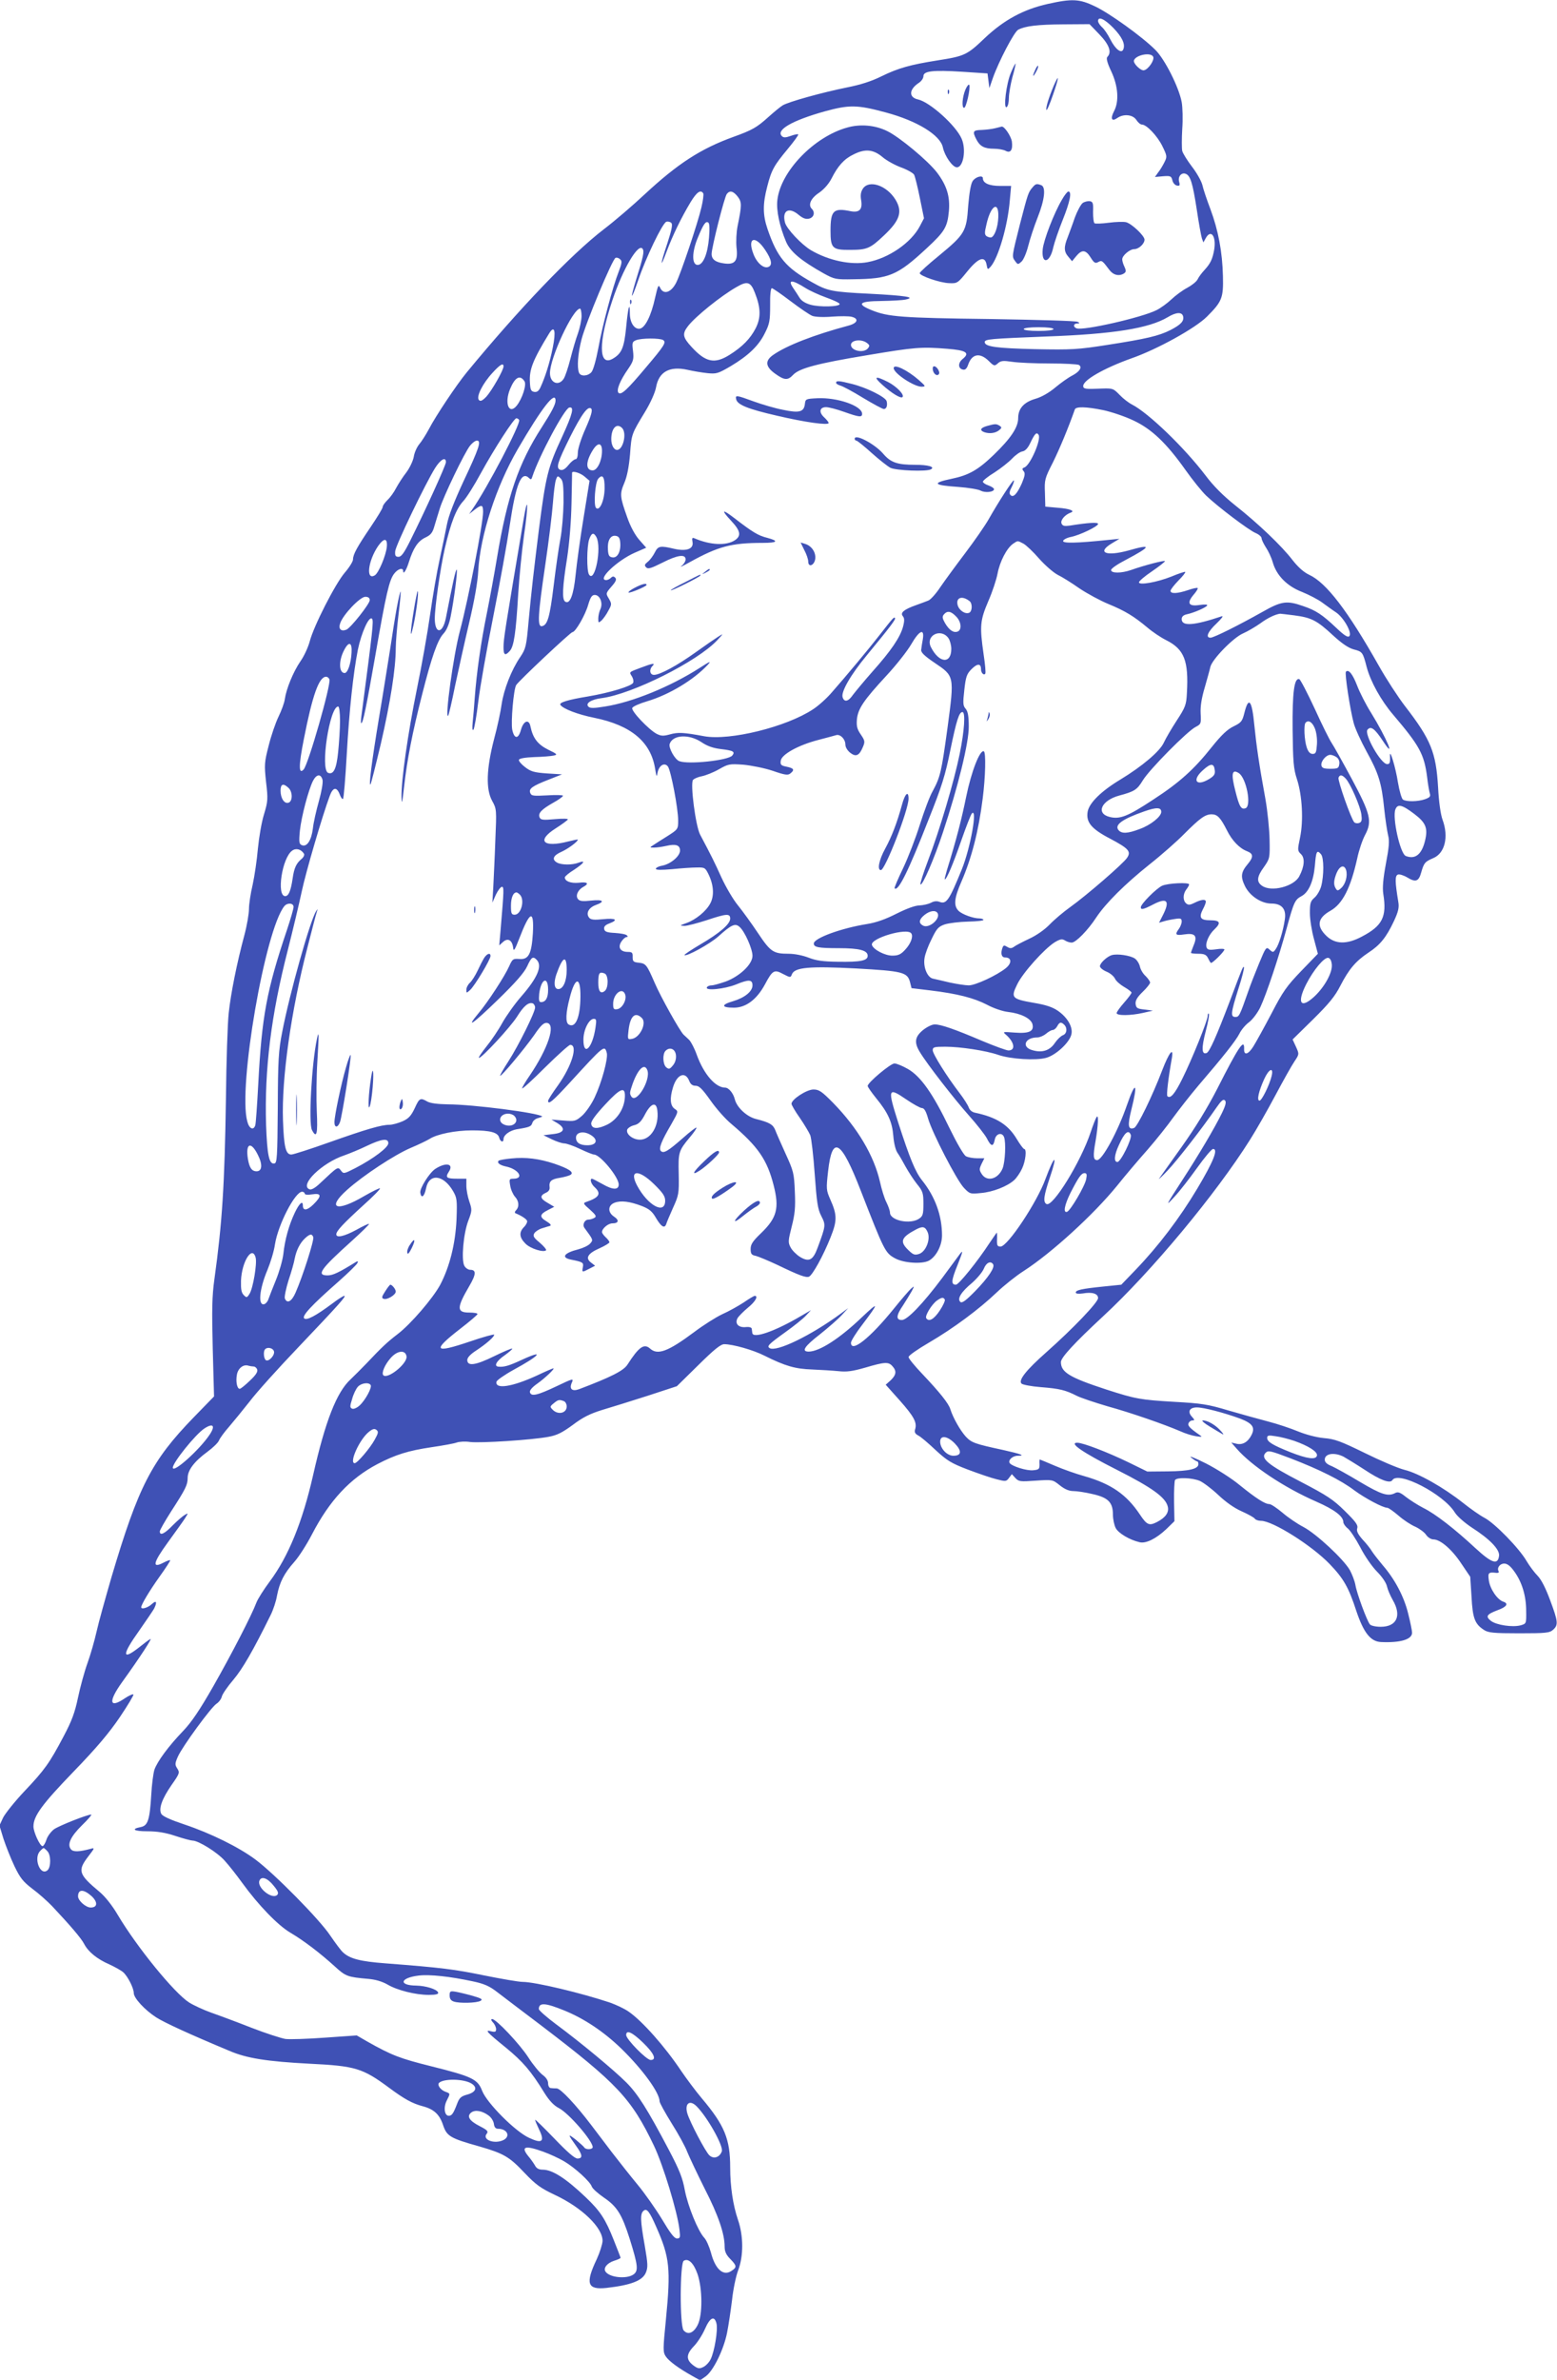 <?xml version="1.0" standalone="no"?>
<!DOCTYPE svg PUBLIC "-//W3C//DTD SVG 20010904//EN"
 "http://www.w3.org/TR/2001/REC-SVG-20010904/DTD/svg10.dtd">
<svg version="1.0" xmlns="http://www.w3.org/2000/svg"
 width="838pt" height="1280pt" viewBox="0 0 838 1280"
 preserveAspectRatio="xMidYMid meet">
<g transform="translate(0,1280) scale(0.1,-0.1)"
fill="#3f51b5" stroke="none">
<path d="M5640 12779 c-130 -29 -235 -85 -339 -183 -96 -92 -109 -98 -256
-121 -145 -23 -210 -41 -300 -85 -54 -27 -114 -46 -185 -60 -134 -27 -318 -78
-348 -97 -13 -8 -47 -36 -77 -63 -62 -56 -87 -70 -187 -106 -177 -64 -300
-144 -478 -309 -63 -59 -162 -144 -220 -188 -178 -137 -457 -429 -738 -770
-55 -67 -166 -233 -203 -304 -16 -30 -40 -68 -53 -83 -13 -16 -26 -46 -29 -67
-4 -22 -22 -60 -40 -84 -19 -24 -43 -62 -55 -84 -11 -22 -32 -51 -46 -64 -14
-14 -26 -30 -26 -37 0 -8 -29 -55 -64 -107 -74 -109 -96 -149 -96 -176 0 -11
-20 -43 -45 -72 -51 -60 -167 -287 -188 -369 -8 -30 -30 -79 -50 -107 -39 -57
-76 -148 -84 -203 -2 -19 -18 -62 -34 -95 -16 -33 -40 -103 -53 -156 -23 -89
-24 -102 -14 -195 11 -92 10 -104 -11 -174 -13 -41 -27 -124 -33 -185 -5 -60
-18 -147 -28 -193 -11 -46 -20 -105 -20 -131 0 -26 -11 -90 -25 -142 -40 -149
-73 -313 -84 -418 -6 -53 -13 -260 -15 -461 -7 -464 -20 -667 -62 -970 -13
-93 -14 -164 -9 -373 l7 -258 -110 -113 c-227 -234 -297 -371 -442 -859 -32
-111 -69 -242 -80 -292 -11 -49 -33 -126 -49 -170 -16 -44 -39 -128 -51 -185
-17 -82 -34 -127 -78 -210 -76 -144 -102 -180 -210 -294 -52 -55 -103 -119
-115 -142 l-20 -43 22 -72 c13 -39 39 -105 59 -147 30 -62 45 -82 96 -121 34
-25 81 -67 106 -93 96 -102 158 -174 173 -204 22 -42 69 -81 136 -110 30 -14
64 -33 74 -42 25 -22 57 -86 57 -112 0 -27 59 -91 121 -131 44 -28 176 -89
394 -180 93 -40 202 -57 430 -69 248 -12 287 -24 430 -130 81 -60 124 -84 181
-99 60 -16 90 -44 109 -102 20 -59 38 -70 195 -114 131 -38 161 -55 243 -142
60 -63 86 -82 162 -118 148 -69 260 -178 258 -249 -1 -18 -15 -62 -31 -97 -63
-132 -51 -166 52 -155 132 15 194 39 212 82 12 29 11 47 -6 146 -24 135 -25
172 -6 187 17 15 32 -4 69 -89 71 -161 78 -221 51 -497 -16 -159 -16 -174 -1
-197 17 -26 72 -66 144 -106 l41 -23 31 22 c40 29 96 143 114 233 8 40 20 120
27 177 6 57 21 129 33 160 29 76 29 184 -1 271 -27 79 -42 180 -42 281 0 154
-30 227 -153 373 -33 39 -82 105 -110 146 -88 132 -210 269 -282 319 -22 16
-67 37 -100 49 -151 51 -405 112 -472 112 -21 0 -114 16 -208 35 -162 33 -223
41 -533 65 -131 10 -188 24 -225 58 -11 9 -42 51 -70 92 -58 87 -299 331 -402
408 -90 67 -240 141 -383 189 -75 25 -117 44 -124 57 -15 28 4 81 56 156 43
61 44 66 30 88 -13 20 -13 27 4 65 25 55 178 264 207 283 13 8 26 26 29 39 3
13 31 54 62 90 49 58 106 156 201 349 13 26 29 73 34 104 14 72 38 119 93 181
25 28 67 94 95 148 95 183 204 300 352 378 98 51 165 72 292 91 62 9 122 20
135 25 14 5 46 7 72 3 54 -7 336 11 423 28 45 8 74 23 130 64 54 41 93 60 157
80 47 14 157 48 244 76 l159 52 115 113 c86 85 121 113 140 113 46 0 156 -31
217 -62 112 -56 166 -71 255 -74 47 -2 111 -6 142 -9 45 -5 75 -1 145 19 105
31 125 32 146 8 24 -26 21 -47 -9 -76 l-27 -24 76 -85 c77 -87 94 -119 82
-156 -4 -14 0 -23 17 -32 13 -6 55 -42 93 -78 62 -57 84 -71 173 -105 56 -21
125 -45 154 -52 50 -13 54 -13 68 6 l16 21 19 -21 c18 -19 26 -20 109 -14 91
6 91 6 130 -25 26 -21 50 -31 73 -31 19 0 65 -7 103 -16 85 -19 110 -45 110
-111 0 -24 7 -57 15 -72 14 -27 73 -63 128 -76 34 -9 90 19 145 71 l43 42 -2
105 c-1 58 2 110 5 116 10 16 91 13 133 -4 20 -9 65 -43 99 -75 40 -38 86 -71
127 -89 36 -16 68 -34 71 -40 4 -6 19 -11 33 -11 63 0 274 -133 370 -233 75
-78 102 -126 143 -252 39 -116 76 -164 132 -167 105 -5 168 14 168 50 0 10 -9
56 -21 103 -22 91 -72 185 -136 259 -21 25 -47 58 -57 73 -9 16 -33 46 -53 67
-25 29 -33 45 -28 60 5 17 -8 35 -67 93 -63 62 -95 83 -237 157 -176 91 -219
126 -189 156 14 14 26 11 134 -30 156 -60 272 -118 343 -172 57 -42 154 -94
178 -94 6 0 33 -19 60 -42 26 -23 67 -50 91 -60 23 -11 49 -30 58 -44 9 -13
26 -24 39 -24 37 0 100 -54 150 -130 l48 -71 7 -108 c6 -116 18 -146 67 -178
23 -15 51 -18 189 -18 145 0 164 2 183 19 29 26 27 44 -16 159 -24 65 -47 110
-67 131 -17 17 -44 53 -60 80 -39 68 -171 203 -226 232 -25 13 -76 49 -115 80
-106 84 -241 160 -315 178 -36 9 -132 50 -215 91 -129 63 -160 75 -220 80 -42
4 -97 19 -139 36 -38 16 -110 40 -160 53 -50 13 -147 40 -216 60 -110 33 -145
38 -290 46 -183 11 -207 15 -365 66 -199 65 -245 93 -245 148 0 24 72 102 226
245 261 241 609 660 792 951 33 52 94 159 136 238 42 79 88 161 103 183 26 39
26 39 8 79 l-18 39 110 108 c86 85 118 124 147 181 46 89 82 132 151 178 63
41 96 82 137 169 24 51 29 74 24 103 -18 110 -19 142 -2 148 8 3 31 -4 51 -16
44 -27 61 -21 74 27 15 52 20 58 64 77 64 26 85 115 51 207 -10 27 -20 95 -24
174 -11 189 -39 257 -178 437 -37 48 -101 146 -142 219 -167 295 -281 444
-373 487 -30 14 -60 41 -90 79 -57 75 -186 198 -309 295 -64 51 -118 105 -159
160 -115 151 -307 336 -396 382 -18 9 -48 32 -67 52 -34 35 -37 36 -98 34 -87
-4 -98 -2 -98 14 0 32 113 96 258 148 141 49 346 163 408 225 81 81 89 100 86
218 -3 129 -25 246 -67 359 -19 50 -39 109 -44 132 -6 22 -31 66 -56 98 -25
33 -48 70 -52 84 -3 13 -3 67 0 118 4 52 2 117 -3 145 -15 80 -91 231 -142
281 -71 71 -248 198 -325 234 -83 40 -123 42 -253 13z m352 -129 c48 -50 65
-87 54 -115 -10 -26 -43 0 -70 53 -13 26 -33 56 -45 66 -12 11 -21 25 -21 33
0 27 35 11 82 -37z m-75 -35 c53 -55 68 -96 43 -121 -7 -7 -1 -32 21 -78 37
-79 43 -161 15 -214 -21 -40 -13 -58 17 -37 34 24 84 19 103 -10 9 -14 22 -25
30 -25 25 0 83 -61 110 -116 26 -53 26 -57 11 -87 -9 -18 -24 -43 -34 -55
l-17 -24 44 4 c40 3 44 1 50 -22 3 -14 14 -26 24 -28 15 -3 18 0 12 21 -7 28
13 51 36 42 25 -10 37 -49 59 -191 11 -75 24 -145 28 -157 l8 -21 12 22 c28
52 58 12 46 -61 -9 -51 -20 -74 -52 -109 -14 -15 -31 -37 -37 -50 -6 -13 -32
-33 -56 -46 -25 -13 -63 -41 -85 -62 -22 -21 -58 -47 -80 -58 -79 -40 -396
-112 -431 -98 -20 8 -17 26 4 26 14 1 15 2 2 9 -8 5 -220 11 -470 15 -480 6
-550 12 -637 47 -85 34 -71 49 50 50 56 1 116 4 132 8 56 12 0 21 -194 31
-205 10 -227 15 -309 61 -143 79 -189 135 -241 287 -26 76 -26 135 -2 227 23
91 37 115 111 204 33 40 59 75 56 78 -2 3 -21 -1 -40 -8 -28 -10 -39 -10 -48
-1 -33 33 56 84 231 133 132 36 174 36 329 -6 168 -45 294 -122 307 -189 10
-46 52 -106 75 -106 35 0 51 95 26 153 -30 71 -171 198 -235 212 -51 11 -49
54 4 89 14 9 25 25 25 36 0 28 50 34 209 24 l136 -9 5 -39 5 -40 19 55 c32 90
114 247 136 259 38 20 103 28 244 29 l140 1 53 -55z m290 -121 c7 -18 -27 -68
-50 -72 -17 -4 -59 37 -54 53 10 30 93 46 104 19z m-2422 -734 c3 -5 -1 -39
-10 -76 -19 -83 -111 -356 -136 -405 -27 -53 -68 -66 -86 -27 -9 20 -12 12
-27 -53 -21 -97 -54 -163 -83 -167 -29 -4 -53 33 -53 82 0 69 -10 32 -20 -75
-11 -110 -24 -141 -73 -169 -76 -43 -77 89 -1 315 57 171 141 312 163 276 9
-14 4 -40 -35 -164 -35 -115 -28 -117 11 -4 41 121 130 306 151 314 8 3 21 0
27 -6 8 -8 3 -35 -21 -109 -40 -119 -41 -145 -3 -42 32 85 77 178 128 263 33
54 54 69 68 47z m185 -17 c23 -30 23 -46 0 -158 -7 -35 -9 -84 -6 -116 9 -72
-8 -94 -66 -86 -47 6 -68 22 -68 51 0 34 69 308 82 323 16 20 34 16 58 -14z
m-154 -221 c-7 -88 -32 -147 -61 -147 -32 0 -32 69 1 147 30 73 42 90 56 81 7
-4 8 -34 4 -81z m302 -66 c35 -52 41 -83 17 -92 -25 -10 -62 22 -80 70 -34 88
9 103 63 22z m-788 -117 c-32 -81 -88 -290 -110 -413 -12 -63 -27 -117 -37
-128 -20 -22 -59 -24 -67 -2 -11 30 -6 101 14 179 23 89 166 432 183 438 7 3
18 -1 25 -8 11 -9 9 -22 -8 -66z m1005 -88 c22 -14 72 -37 111 -51 39 -14 72
-29 73 -35 2 -15 -108 -18 -157 -4 -28 8 -49 21 -59 38 -9 14 -24 38 -34 52
-31 46 -7 46 66 0z m-272 -26 c32 -81 33 -134 4 -191 -29 -56 -71 -99 -141
-143 -80 -50 -128 -40 -204 43 -48 52 -51 71 -19 112 39 51 178 163 261 210
58 34 76 29 99 -31z m191 -44 c50 -38 103 -74 118 -80 16 -6 61 -8 107 -4 43
3 90 3 105 -1 40 -10 32 -34 -16 -47 -187 -50 -336 -108 -408 -159 -44 -31
-40 -63 12 -100 50 -36 68 -37 97 -6 33 35 130 61 396 105 261 44 294 46 433
35 103 -8 124 -22 83 -55 -26 -21 -25 -52 2 -57 12 -3 21 6 28 27 20 58 63 66
110 20 29 -29 32 -29 50 -13 16 14 28 15 76 8 32 -5 123 -9 203 -9 80 0 150
-4 157 -8 19 -12 4 -36 -36 -57 -20 -10 -61 -39 -91 -64 -33 -28 -75 -52 -107
-61 -62 -18 -93 -52 -93 -104 0 -50 -40 -109 -131 -197 -85 -82 -135 -110
-226 -129 -110 -23 -101 -35 34 -44 54 -4 109 -13 121 -20 24 -13 72 -8 72 8
0 5 -13 14 -30 20 -16 5 -30 15 -30 20 0 6 28 29 63 50 34 22 77 56 95 75 18
19 42 36 55 38 14 2 29 17 42 45 25 52 34 61 45 44 15 -25 -45 -163 -76 -175
-13 -5 -14 -9 -5 -20 10 -11 7 -26 -9 -65 -26 -58 -46 -79 -61 -64 -8 8 -6 21
6 43 9 17 14 34 12 36 -5 5 -84 -117 -137 -211 -19 -33 -75 -114 -125 -180
-50 -66 -110 -148 -134 -183 -23 -35 -52 -67 -64 -72 -12 -5 -42 -16 -67 -25
-65 -23 -86 -41 -71 -59 9 -11 10 -24 1 -58 -16 -57 -64 -128 -164 -240 -45
-51 -92 -108 -105 -125 -25 -37 -47 -42 -56 -13 -9 29 43 120 130 225 126 153
158 195 152 201 -6 6 -9 3 -84 -93 -55 -71 -181 -222 -255 -306 -28 -33 -74
-74 -102 -92 -143 -95 -448 -170 -586 -145 -112 21 -141 22 -184 10 -36 -10
-48 -9 -72 3 -43 23 -138 123 -131 139 3 8 39 24 80 36 118 35 251 115 327
197 20 22 11 18 -45 -18 -156 -100 -361 -184 -508 -207 -61 -10 -81 -10 -90
-1 -18 18 15 39 72 46 165 22 514 197 621 311 35 38 35 38 5 19 -16 -10 -70
-47 -120 -83 -99 -71 -193 -122 -225 -122 -23 0 -27 29 -8 48 17 17 1 15 -62
-9 -67 -25 -64 -23 -49 -47 7 -11 10 -26 7 -34 -7 -18 -125 -54 -243 -74 -110
-18 -157 -33 -149 -45 13 -21 93 -52 183 -70 197 -40 304 -129 327 -274 7 -44
9 -47 13 -21 8 40 38 57 56 33 16 -23 55 -225 55 -290 0 -47 -1 -48 -59 -85
-32 -20 -67 -42 -77 -49 -18 -11 -17 -12 6 -12 14 0 43 4 65 9 52 12 75 5 75
-25 0 -30 -50 -72 -95 -81 -19 -3 -35 -11 -35 -17 0 -7 29 -7 88 -2 48 5 107
9 132 9 43 1 46 -1 64 -38 27 -56 31 -114 9 -155 -22 -42 -78 -88 -129 -106
-37 -13 -37 -14 -10 -15 15 0 68 14 118 30 108 36 128 38 128 9 0 -29 -55 -77
-161 -139 -49 -29 -88 -55 -85 -57 10 -10 137 60 182 100 71 64 91 73 115 51
28 -25 69 -118 69 -155 0 -45 -67 -109 -143 -138 -32 -11 -66 -21 -77 -21 -10
0 -22 -4 -25 -10 -13 -21 95 -10 157 15 68 28 88 27 88 -5 0 -33 -43 -67 -104
-85 -66 -19 -65 -35 4 -35 65 0 123 44 167 125 41 77 50 82 98 56 39 -20 40
-20 47 -2 14 38 93 45 344 32 252 -14 278 -20 292 -74 l8 -32 100 -12 c149
-18 236 -41 306 -77 35 -19 85 -36 114 -39 69 -8 123 -35 131 -66 9 -38 -17
-51 -96 -45 -65 5 -66 5 -45 -13 44 -39 51 -83 12 -83 -11 0 -74 23 -141 51
-150 64 -223 89 -256 89 -15 0 -43 -14 -64 -31 -43 -36 -48 -66 -16 -118 39
-65 188 -256 264 -341 42 -47 85 -102 96 -122 23 -46 35 -48 43 -8 6 33 39 42
50 14 11 -29 6 -134 -8 -169 -24 -57 -83 -74 -112 -30 -14 22 -14 27 -1 55
l15 30 -39 0 c-22 0 -49 5 -60 11 -12 6 -50 72 -89 152 -89 185 -154 277 -223
317 -28 16 -61 30 -73 30 -21 0 -144 -103 -144 -121 0 -5 20 -34 45 -65 64
-78 87 -128 93 -204 3 -38 12 -75 22 -90 10 -14 29 -47 44 -75 15 -27 42 -69
61 -93 32 -39 35 -50 35 -107 0 -55 -3 -66 -22 -79 -48 -34 -158 -11 -158 32
0 10 -9 35 -19 55 -11 21 -26 70 -35 111 -32 140 -120 289 -252 424 -61 62
-76 72 -106 72 -36 0 -118 -53 -118 -77 0 -6 20 -41 45 -76 24 -35 49 -77 56
-93 6 -16 17 -110 24 -210 11 -151 16 -187 35 -224 25 -49 25 -51 -19 -170
-25 -69 -47 -80 -96 -50 -19 12 -42 35 -50 51 -14 26 -13 36 6 111 17 67 21
102 17 188 -4 100 -7 111 -50 205 -25 55 -50 112 -56 128 -12 29 -31 40 -102
58 -50 12 -104 62 -115 106 -8 33 -33 63 -52 63 -52 0 -115 72 -153 177 -12
34 -31 70 -41 80 -11 10 -24 23 -30 28 -21 21 -123 203 -156 280 -42 97 -47
103 -86 107 -28 3 -32 7 -32 31 1 23 -3 27 -26 27 -40 0 -55 24 -35 55 9 14
22 25 28 25 8 0 8 3 2 9 -5 6 -34 11 -64 13 -43 2 -56 7 -58 21 -3 13 6 22 27
30 51 19 36 30 -33 23 -49 -5 -66 -3 -75 8 -19 23 -3 54 35 68 53 19 41 31
-25 24 -45 -5 -61 -3 -70 8 -15 18 -1 50 29 66 33 18 22 28 -25 22 -43 -4 -75
8 -75 29 0 5 22 24 50 41 54 36 65 53 24 38 -33 -13 -90 -13 -115 0 -31 17
-22 39 24 59 35 16 87 54 87 65 0 2 -23 -3 -52 -10 -135 -35 -172 4 -68 70 33
21 63 43 66 48 4 5 -25 6 -70 2 -65 -6 -76 -4 -82 10 -9 22 11 43 73 78 29 16
53 33 53 38 0 4 -38 5 -85 2 -75 -4 -85 -3 -91 13 -9 23 10 37 100 72 l71 28
-81 5 c-69 5 -87 10 -118 34 -20 15 -35 33 -33 39 2 8 34 13 83 15 43 1 90 5
104 8 22 5 20 8 -30 32 -56 28 -82 62 -95 125 -8 41 -37 31 -51 -18 -14 -52
-36 -51 -47 0 -8 40 7 216 21 240 13 22 293 285 303 285 16 0 69 91 85 148 12
40 20 52 35 52 28 0 45 -43 31 -75 -7 -14 -12 -38 -12 -52 0 -24 1 -25 18 -10
9 9 26 32 36 52 19 34 19 37 3 65 -17 28 -17 29 14 65 24 27 29 39 20 48 -8 8
-14 8 -23 -1 -7 -7 -18 -12 -25 -12 -52 0 58 105 153 147 l62 27 -37 42 c-23
26 -48 72 -65 121 -40 112 -41 126 -16 185 15 35 25 86 31 155 8 110 8 108 82
230 29 48 53 102 58 130 15 84 73 115 169 94 30 -7 79 -15 107 -18 49 -5 58
-2 125 37 97 58 152 111 185 179 25 49 28 67 28 149 -1 53 3 92 9 92 5 0 50
-31 100 -69z m-1124 -81 c0 -21 -9 -63 -19 -92 -11 -29 -29 -91 -41 -138 -12
-47 -28 -95 -36 -107 -27 -42 -74 -23 -74 30 0 82 123 347 162 347 4 0 8 -18
8 -40z m3238 -3 c5 -25 -14 -44 -68 -72 -63 -32 -133 -48 -339 -80 -159 -25
-192 -27 -390 -23 -207 5 -271 13 -271 38 0 16 29 18 330 30 364 13 554 44
655 104 46 28 78 29 83 3z m-698 -67 c0 -6 -33 -10 -80 -10 -47 0 -80 4 -80
10 0 6 33 10 80 10 47 0 80 -4 80 -10z m-2695 -100 c-16 -81 -41 -159 -66
-213 -9 -20 -19 -27 -33 -25 -18 3 -22 11 -24 52 -4 68 15 118 105 265 28 44
36 9 18 -79z m594 41 c18 -12 8 -29 -93 -148 -99 -118 -133 -150 -147 -136
-13 13 7 65 52 129 28 41 31 52 26 96 -6 44 -4 50 16 58 29 12 128 12 146 1z
m1096 -15 c16 -12 17 -16 6 -30 -23 -27 -91 -13 -91 19 0 26 55 33 85 11z
m-1955 -127 c0 -20 -63 -130 -92 -162 -22 -23 -32 -27 -40 -19 -17 17 20 90
73 147 41 45 59 55 59 34z m113 -80 c12 -19 -12 -93 -42 -131 -42 -51 -67 13
-36 89 27 65 54 79 78 42z m167 -104 c0 -20 -20 -59 -74 -143 -125 -194 -186
-371 -241 -702 -14 -85 -39 -220 -55 -300 -31 -151 -55 -318 -65 -455 -3 -44
-8 -102 -11 -130 -3 -31 -2 -46 4 -40 5 6 17 73 26 150 9 77 46 284 81 460 35
176 75 398 89 493 33 220 62 292 104 250 9 -9 13 -7 17 8 36 110 173 367 199
372 28 6 18 -34 -38 -156 -78 -168 -88 -208 -126 -504 -27 -217 -39 -319 -55
-489 -12 -136 -15 -148 -45 -193 -48 -70 -88 -174 -100 -253 -5 -38 -23 -123
-41 -189 -41 -158 -45 -269 -10 -332 24 -43 24 -48 17 -210 -3 -92 -9 -205
-11 -252 l-5 -85 19 43 c11 23 26 42 32 42 12 0 12 -11 -7 -235 l-7 -80 21 19
c26 23 49 9 54 -32 2 -22 9 -12 32 48 58 151 81 161 74 30 -7 -112 -23 -143
-74 -138 -33 2 -36 0 -54 -40 -24 -54 -115 -193 -163 -250 -76 -91 -32 -60
101 69 97 94 143 147 159 181 23 50 31 56 51 36 32 -32 7 -95 -82 -197 -36
-41 -81 -105 -102 -142 -20 -37 -59 -95 -86 -128 -27 -34 -45 -61 -40 -61 16
0 169 165 205 222 36 58 62 79 85 71 6 -3 12 -13 12 -22 0 -25 -88 -203 -144
-290 -26 -40 -46 -75 -44 -77 6 -5 128 141 182 217 37 55 53 69 70 67 49 -7 6
-137 -93 -283 -23 -33 -41 -64 -41 -69 0 -6 56 45 123 112 68 67 129 122 136
122 43 0 9 -113 -66 -218 -29 -40 -53 -77 -53 -83 0 -23 25 -2 117 98 185 202
187 204 199 159 7 -31 -27 -157 -66 -240 -17 -36 -47 -79 -67 -97 -35 -30 -39
-31 -101 -26 l-64 5 32 -19 c47 -29 37 -53 -25 -59 l-50 -6 45 -22 c25 -12 55
-22 67 -22 11 0 50 -13 85 -30 34 -16 68 -30 75 -30 33 0 133 -121 133 -161 0
-30 -31 -30 -85 1 -29 16 -55 30 -59 30 -13 0 -5 -28 14 -45 38 -35 26 -56
-45 -80 -18 -6 -16 -10 20 -41 32 -29 37 -37 25 -44 -8 -5 -23 -10 -33 -10
-21 0 -34 -28 -21 -45 47 -64 48 -64 30 -84 -10 -11 -38 -24 -64 -31 -76 -19
-94 -44 -39 -55 65 -13 69 -16 64 -41 -5 -28 -5 -29 35 -8 l31 16 -22 17 c-32
24 -18 49 46 77 29 13 53 28 53 32 0 5 -9 17 -20 27 -11 10 -20 23 -20 28 0
19 33 47 56 47 34 0 38 17 9 36 -35 23 -34 61 3 75 34 13 82 7 147 -18 38 -15
55 -28 75 -63 29 -49 47 -60 56 -33 3 10 20 50 37 88 30 66 32 76 30 178 -3
119 -1 127 60 200 22 26 38 49 35 52 -2 2 -34 -22 -71 -55 -81 -71 -105 -86
-120 -71 -13 13 2 52 56 144 39 69 39 69 18 83 -24 17 -27 56 -9 115 21 71 67
89 88 34 7 -17 17 -25 34 -25 19 0 36 -17 80 -79 30 -43 81 -101 113 -127 143
-121 192 -192 227 -330 31 -122 18 -174 -68 -257 -45 -43 -56 -60 -56 -85 0
-26 5 -33 28 -37 15 -4 68 -26 117 -49 118 -57 152 -69 169 -63 19 8 77 113
116 211 36 90 36 121 -1 204 -22 50 -23 56 -12 153 22 197 70 168 176 -106
126 -323 131 -334 184 -363 47 -26 145 -32 182 -13 40 22 71 82 71 136 0 107
-37 209 -108 297 -36 46 -65 116 -128 311 -58 182 -55 191 43 124 38 -26 76
-47 85 -47 12 0 22 -17 33 -56 23 -79 153 -330 192 -372 32 -34 35 -35 92 -29
64 5 143 36 180 70 13 12 32 40 42 62 19 40 26 105 11 105 -4 0 -22 24 -40 54
-46 77 -110 117 -224 141 -16 3 -29 14 -34 28 -4 12 -26 47 -49 77 -69 90
-145 211 -145 231 0 17 8 19 68 19 80 0 219 -21 285 -44 67 -23 202 -31 257
-16 52 14 125 81 136 125 10 39 -19 91 -72 128 -29 20 -64 32 -130 43 -119 21
-125 27 -89 100 30 62 146 191 202 226 29 17 39 19 54 10 10 -7 27 -12 37 -12
22 0 87 66 132 135 52 78 154 179 285 284 66 52 151 127 189 166 83 83 112
105 147 105 31 0 48 -18 82 -85 28 -57 69 -99 110 -114 33 -13 34 -31 3 -68
-37 -44 -40 -68 -16 -118 26 -54 88 -95 143 -95 56 0 81 -30 72 -86 -9 -62
-32 -136 -49 -159 -13 -19 -15 -19 -33 -3 -18 17 -20 14 -57 -75 -21 -51 -47
-117 -57 -147 -47 -134 -50 -140 -70 -140 -27 0 -25 21 16 151 20 61 33 114
30 117 -5 5 -6 3 -76 -183 -72 -189 -109 -273 -125 -279 -27 -10 -28 27 -5
116 13 49 21 92 17 95 -3 4 -6 -1 -6 -11 0 -25 -86 -237 -137 -339 -40 -81
-64 -109 -80 -93 -6 5 5 98 24 204 11 64 -15 31 -52 -65 -53 -139 -133 -303
-151 -310 -33 -12 -36 13 -15 98 37 146 23 160 -24 24 -48 -139 -132 -295
-160 -295 -21 0 -23 22 -9 100 15 88 18 153 5 130 -5 -8 -19 -44 -31 -80 -53
-160 -205 -406 -238 -386 -19 11 -14 45 18 141 45 132 26 126 -23 -6 -45 -125
-204 -364 -242 -364 -17 0 -20 6 -19 38 1 20 0 37 -1 37 -1 0 -19 -26 -40 -57
-64 -98 -165 -223 -180 -223 -27 0 -26 21 9 107 28 71 31 82 13 59 -12 -16
-55 -75 -96 -130 -105 -140 -188 -226 -217 -226 -33 0 -31 25 7 80 16 25 37
59 46 75 15 29 15 29 -2 15 -10 -8 -53 -58 -95 -110 -127 -157 -230 -239 -230
-182 0 9 27 53 61 97 91 120 91 128 -2 40 -120 -115 -228 -184 -286 -185 -42
0 -24 28 60 93 45 36 98 82 117 103 l35 38 -39 -29 c-162 -119 -348 -209 -384
-186 -16 10 -5 21 84 85 45 32 95 72 110 88 l29 31 -55 -32 c-139 -82 -257
-123 -261 -91 -1 6 -2 16 -3 23 -1 7 -13 11 -32 9 -39 -4 -60 18 -45 47 6 11
31 36 56 57 40 32 58 64 37 64 -4 0 -31 -16 -60 -36 -29 -19 -81 -48 -115 -63
-34 -16 -102 -59 -151 -96 -141 -105 -197 -126 -238 -88 -32 28 -60 8 -121
-87 -21 -33 -89 -67 -260 -132 -38 -14 -55 1 -39 36 10 23 6 22 -82 -20 -105
-50 -138 -57 -144 -32 -2 10 13 27 40 46 41 29 97 82 86 82 -3 0 -43 -17 -89
-39 -133 -61 -225 -75 -217 -33 2 8 43 37 92 64 142 77 171 112 45 54 -69 -32
-96 -40 -126 -37 -27 2 -11 31 33 61 25 18 43 34 41 36 -2 3 -47 -16 -98 -41
-100 -49 -144 -55 -144 -20 0 13 17 31 48 51 53 35 97 73 97 85 0 4 -59 -12
-132 -37 -192 -65 -204 -50 -52 68 52 40 94 76 94 80 0 5 -20 8 -44 8 -69 0
-69 25 0 143 37 63 38 87 5 87 -11 0 -26 10 -32 22 -17 32 -5 172 21 241 21
55 21 60 6 104 -9 26 -16 64 -16 85 l0 38 -48 0 c-59 0 -67 6 -46 38 28 43
-16 52 -73 15 -32 -21 -84 -104 -81 -128 5 -34 22 -22 31 23 16 82 93 75 145
-14 21 -36 23 -47 19 -154 -6 -130 -37 -254 -88 -351 -39 -72 -158 -211 -229
-265 -56 -43 -84 -69 -169 -159 -26 -27 -64 -65 -84 -84 -75 -69 -136 -224
-202 -516 -57 -251 -133 -437 -233 -571 -32 -43 -65 -95 -72 -114 -26 -69
-134 -278 -232 -450 -72 -126 -117 -193 -162 -240 -79 -82 -140 -165 -155
-209 -6 -19 -14 -80 -17 -135 -8 -134 -18 -165 -55 -173 -57 -11 -39 -23 34
-23 52 0 97 -7 151 -25 42 -14 84 -25 92 -25 32 0 135 -64 174 -109 23 -25 65
-79 94 -119 87 -120 192 -228 258 -267 73 -43 162 -111 240 -182 59 -54 69
-57 181 -67 37 -3 74 -14 102 -30 52 -31 151 -56 223 -56 39 0 53 4 50 13 -6
17 -65 36 -118 37 -97 1 -87 42 14 54 59 7 169 -5 290 -31 62 -13 91 -26 132
-58 29 -22 135 -103 236 -179 411 -313 486 -393 608 -648 49 -103 126 -355
137 -451 5 -42 4 -47 -14 -47 -14 0 -36 29 -80 103 -34 56 -93 140 -132 187
-39 47 -101 126 -139 175 -38 50 -87 115 -110 145 -86 113 -164 195 -185 197
-12 0 -28 1 -34 2 -7 1 -13 12 -13 25 0 16 -11 32 -30 46 -16 12 -51 54 -76
93 -47 73 -174 207 -195 207 -8 0 -6 -7 4 -18 10 -10 17 -27 17 -36 0 -15 -5
-17 -26 -12 -37 10 -26 -3 79 -88 91 -75 134 -124 207 -243 27 -43 51 -68 78
-82 53 -27 182 -176 182 -210 0 -13 -37 -15 -45 -2 -3 5 -24 24 -47 43 -44 34
-43 30 4 -36 34 -47 35 -66 6 -66 -15 0 -55 35 -125 108 -57 59 -103 104 -103
100 0 -4 10 -28 22 -53 31 -64 16 -77 -54 -44 -74 33 -228 188 -253 253 -24
63 -54 77 -274 132 -168 42 -211 58 -344 133 l-57 33 -171 -12 c-95 -7 -190
-10 -213 -7 -23 4 -105 30 -182 60 -76 30 -173 66 -216 81 -42 15 -96 40 -120
55 -80 51 -282 299 -384 471 -30 51 -68 99 -98 124 -114 95 -120 114 -60 192
34 44 34 46 13 40 -63 -17 -95 -18 -107 -3 -22 26 -2 69 60 130 32 31 54 57
49 57 -22 0 -173 -60 -200 -79 -16 -12 -35 -37 -41 -56 -6 -19 -16 -35 -21
-35 -14 0 -49 76 -49 106 0 56 46 119 216 295 125 129 192 209 249 293 43 64
76 119 73 122 -4 3 -24 -6 -45 -20 -85 -58 -92 -20 -16 86 98 136 166 241 152
232 -8 -4 -36 -25 -62 -46 -92 -72 -91 -39 2 91 37 53 73 106 80 118 18 36 13
48 -12 25 -21 -20 -57 -30 -57 -17 0 14 44 88 99 165 33 46 59 86 57 88 -2 2
-19 -4 -36 -13 -63 -33 -57 -2 22 107 41 57 84 116 94 132 18 29 18 29 -1 18
-11 -6 -40 -31 -65 -56 -44 -46 -70 -58 -70 -33 0 7 27 54 60 106 79 122 90
144 90 182 0 41 35 88 106 140 30 22 59 50 63 62 5 12 29 45 53 72 24 28 74
89 111 136 36 48 155 180 264 294 216 227 259 275 246 275 -5 0 -34 -18 -64
-41 -90 -67 -139 -93 -152 -80 -13 13 38 69 185 198 53 47 99 92 102 100 4 9
2 11 -7 6 -92 -57 -125 -73 -154 -73 -62 0 -39 33 130 185 53 48 96 90 93 92
-2 2 -33 -12 -68 -32 -65 -35 -108 -45 -108 -24 0 18 39 59 143 154 54 48 95
90 92 93 -2 3 -41 -16 -86 -42 -148 -87 -203 -66 -91 34 87 78 256 189 343
226 43 18 88 40 101 48 40 26 139 46 229 46 99 0 139 -11 146 -40 6 -22 23
-27 23 -7 0 22 33 46 71 53 70 11 78 15 84 34 3 11 17 23 31 26 14 4 24 8 22
9 -19 19 -375 65 -508 65 -55 1 -94 6 -110 15 -38 22 -43 19 -68 -36 -19 -40
-32 -55 -65 -70 -23 -10 -55 -19 -71 -19 -43 0 -123 -23 -326 -95 -101 -36
-192 -65 -202 -65 -30 0 -40 39 -45 184 -8 223 43 588 132 931 24 94 46 179
50 190 6 17 5 18 -4 3 -32 -49 -143 -445 -182 -648 -20 -101 -23 -151 -24
-410 -2 -265 -4 -295 -18 -298 -29 -6 -39 45 -45 208 -9 299 27 590 117 940
27 107 61 249 75 315 22 104 111 408 151 515 17 46 37 49 53 8 6 -17 15 -29
18 -25 4 3 13 110 20 236 14 246 35 437 60 566 19 92 60 183 76 167 10 -10 4
-60 -57 -524 -3 -21 -3 -38 -1 -38 10 0 26 80 76 364 58 334 75 407 102 441
20 26 48 34 48 13 0 -21 17 5 30 47 24 77 49 114 88 133 30 14 40 26 50 62 8
25 20 68 29 95 19 63 133 301 163 338 12 15 28 27 37 27 25 0 12 -40 -72 -218
-50 -108 -81 -186 -90 -235 -8 -39 -25 -124 -39 -187 -14 -63 -37 -196 -51
-295 -14 -99 -46 -279 -71 -400 -49 -240 -85 -493 -83 -583 1 -44 4 -32 14 58
16 143 44 288 97 495 51 201 83 293 115 327 16 17 30 49 38 90 18 89 39 247
33 254 -5 4 -23 -79 -58 -259 -17 -87 -59 -90 -60 -5 0 62 29 267 54 378 32
138 61 213 99 254 18 19 60 86 94 149 74 135 179 297 192 297 6 0 12 -4 15 -9
11 -17 -173 -369 -252 -481 l-17 -25 29 23 c39 30 46 28 46 -12 0 -62 -80
-472 -125 -641 -35 -131 -82 -474 -63 -455 3 3 20 75 37 160 18 85 52 238 76
340 28 119 46 219 49 280 11 191 96 453 212 653 131 225 204 318 204 262z
m162 -149 c-24 -53 -42 -110 -42 -130 0 -22 -5 -36 -12 -36 -7 0 -25 -14 -39
-32 -18 -22 -31 -29 -44 -25 -24 10 -15 39 53 176 63 125 97 170 114 153 8 -8
0 -38 -30 -106z m2786 98 c42 -9 115 -33 161 -55 99 -46 179 -122 283 -269 37
-52 86 -113 110 -136 63 -60 228 -185 266 -201 17 -7 32 -20 32 -28 0 -8 11
-30 23 -49 13 -19 30 -55 37 -80 20 -71 77 -129 158 -160 37 -15 85 -40 107
-56 22 -16 56 -41 76 -54 42 -29 88 -111 71 -128 -8 -8 -28 5 -69 44 -77 73
-111 95 -179 118 -88 31 -117 27 -219 -31 -130 -73 -262 -139 -280 -139 -28 0
-15 32 33 77 27 26 39 42 27 38 -149 -50 -215 -55 -215 -15 0 13 9 22 28 26
38 8 102 36 109 47 4 6 -12 7 -41 3 -59 -9 -70 10 -32 55 15 17 25 34 22 36
-3 3 -26 -2 -52 -11 -56 -19 -94 -21 -94 -4 0 7 19 31 42 55 23 23 40 44 37
47 -2 2 -36 -9 -74 -25 -78 -31 -175 -48 -175 -31 0 6 31 33 70 59 38 26 70
51 70 55 0 6 -110 -22 -183 -48 -52 -18 -107 -18 -107 0 0 8 35 32 78 54 140
74 144 88 15 51 -121 -33 -172 -11 -88 39 l40 24 -60 -6 c-173 -18 -248 -19
-243 -5 2 7 21 17 42 21 49 10 146 57 146 70 0 10 -52 7 -152 -9 -30 -4 -39
-2 -45 12 -6 18 19 47 50 58 25 9 -5 21 -70 26 l-67 6 -2 74 c-3 70 -1 78 43
164 36 73 82 183 118 285 6 16 60 15 153 -4z m-2590 -96 c27 -27 6 -118 -27
-118 -17 0 -31 26 -31 58 0 59 29 89 58 60z m-108 -123 c0 -53 -25 -105 -50
-105 -38 0 -39 45 0 108 27 44 50 42 50 -3z m-840 -61 c0 -16 -111 -260 -193
-424 -32 -64 -47 -85 -62 -85 -16 0 -20 6 -18 30 2 31 163 365 215 448 30 47
58 62 58 31z m746 -77 l27 -23 -32 -198 c-18 -109 -37 -248 -43 -308 -11 -110
-31 -160 -56 -144 -18 11 -15 78 10 233 13 86 22 198 24 298 2 88 3 161 3 163
3 11 45 -2 67 -21z m-113 -139 c-1 -62 -8 -151 -17 -197 -9 -47 -25 -159 -36
-250 -21 -171 -33 -213 -63 -219 -26 -5 -22 61 18 332 19 128 37 278 41 332 4
54 11 110 16 123 8 23 10 23 25 8 14 -13 16 -37 16 -129z m221 74 c-1 -65 -27
-123 -46 -104 -14 14 -5 136 11 156 24 29 36 12 35 -52z m-44 -261 c30 -57 -9
-251 -40 -201 -13 21 -12 150 1 189 13 36 24 39 39 12z m128 -27 c5 -48 -14
-86 -41 -82 -18 2 -23 10 -25 40 -4 49 13 80 41 76 16 -2 23 -11 25 -34z
m-1256 -25 c-5 -48 -44 -140 -64 -153 -50 -31 -38 76 17 157 32 45 51 44 47
-4z m3426 17 c15 -8 53 -44 85 -81 32 -36 77 -75 100 -87 23 -11 76 -44 117
-73 42 -28 112 -66 156 -84 90 -37 137 -66 209 -126 28 -24 73 -54 101 -68 98
-49 122 -111 112 -285 -3 -63 -8 -76 -55 -148 -28 -43 -59 -96 -69 -118 -21
-47 -117 -128 -234 -199 -103 -62 -167 -125 -176 -172 -10 -57 19 -93 121
-146 100 -53 114 -69 91 -103 -19 -30 -219 -203 -306 -265 -35 -25 -85 -67
-110 -93 -27 -28 -71 -59 -110 -77 -36 -17 -73 -36 -82 -43 -14 -10 -22 -10
-37 -1 -16 10 -20 9 -25 -3 -12 -32 -6 -54 14 -54 35 0 37 -30 4 -57 -48 -39
-164 -93 -200 -93 -18 0 -63 7 -101 15 -37 9 -78 18 -91 21 -31 6 -54 62 -46
111 3 21 20 67 38 102 27 56 36 67 71 79 22 7 79 14 126 15 48 1 85 5 82 10
-2 4 -12 7 -21 7 -34 0 -94 22 -113 41 -27 27 -24 67 15 156 55 126 93 273
115 448 15 117 18 249 6 254 -21 9 -67 -108 -95 -245 -25 -122 -52 -228 -104
-396 -8 -27 -13 -48 -11 -48 10 0 45 83 89 210 26 74 51 139 57 145 31 31 -8
-186 -54 -300 -68 -167 -83 -190 -120 -176 -15 6 -31 4 -47 -5 -14 -7 -41 -13
-61 -14 -23 0 -69 -17 -123 -44 -59 -30 -109 -48 -159 -56 -138 -22 -287 -76
-287 -105 0 -20 24 -25 135 -25 111 0 155 -12 155 -41 0 -26 -38 -34 -160 -32
-81 1 -117 6 -158 22 -31 12 -75 21 -107 21 -83 0 -98 10 -166 112 -34 51 -82
117 -107 148 -25 30 -65 98 -89 150 -39 86 -54 116 -115 231 -24 46 -54 275
-38 294 6 7 27 16 48 20 20 4 61 20 91 37 51 29 57 30 131 25 43 -4 114 -18
159 -33 66 -23 82 -25 95 -14 24 19 19 28 -20 36 -30 6 -35 10 -32 32 4 34 94
84 202 112 45 12 88 23 97 26 22 6 49 -22 49 -51 0 -14 11 -32 26 -44 31 -24
49 -16 69 33 11 26 10 33 -12 65 -20 29 -24 45 -21 82 6 57 35 101 160 236 52
56 111 131 132 167 44 76 72 88 63 29 -4 -21 -8 -47 -9 -58 -2 -14 16 -32 72
-70 107 -72 107 -70 70 -347 -33 -241 -39 -267 -80 -343 -16 -27 -46 -108 -69
-180 -22 -71 -63 -177 -90 -234 -28 -58 -49 -107 -46 -109 19 -19 74 92 182
368 72 180 91 241 118 376 33 160 47 204 65 204 17 0 11 -99 -15 -226 -30
-147 -107 -408 -171 -575 -25 -66 -43 -123 -40 -126 10 -10 75 140 121 280 81
244 140 483 139 569 0 58 -5 82 -17 96 -14 16 -15 29 -7 100 8 72 13 87 39
113 32 32 51 31 51 -1 0 -20 16 -35 23 -23 3 5 -1 51 -9 103 -22 153 -19 183
25 286 22 50 44 117 50 149 12 64 49 136 83 160 27 18 23 18 56 1z m-3518
-304 c0 -20 -103 -150 -126 -159 -29 -11 -44 4 -33 35 16 47 107 142 135 142
16 0 24 -6 24 -18z m3228 -5 c17 -13 15 -56 -2 -63 -22 -9 -55 14 -62 42 -10
40 24 52 64 21z m-73 -82 c29 -28 33 -73 9 -82 -22 -8 -45 7 -68 46 -14 25
-16 34 -6 46 18 21 37 19 65 -10z m1822 5 c91 -12 121 -27 207 -107 48 -44 83
-68 112 -76 47 -12 49 -15 70 -96 21 -78 77 -179 142 -255 142 -167 167 -212
183 -336 4 -36 11 -75 14 -86 6 -18 1 -23 -26 -33 -38 -13 -98 -14 -118 -2 -7
5 -19 45 -27 92 -12 79 -45 188 -43 144 2 -37 -1 -45 -15 -45 -34 0 -125 162
-106 185 18 22 39 6 82 -59 75 -114 20 16 -62 149 -28 44 -62 111 -76 148 -24
62 -46 89 -60 74 -8 -7 23 -207 42 -277 8 -30 40 -99 69 -152 64 -116 81 -168
95 -308 6 -58 16 -122 21 -143 8 -30 5 -64 -12 -153 -15 -81 -19 -129 -14
-162 20 -124 -5 -172 -116 -230 -81 -43 -143 -41 -190 4 -55 53 -48 96 21 135
66 37 109 122 145 283 9 43 28 99 42 125 39 73 30 112 -73 304 -48 89 -96 175
-107 191 -11 16 -52 98 -91 184 -40 86 -77 157 -83 159 -27 9 -38 -70 -36
-272 2 -173 5 -210 23 -265 29 -88 36 -225 17 -315 -14 -67 -14 -71 5 -89 22
-21 19 -66 -9 -119 -28 -55 -151 -87 -201 -51 -30 21 -28 48 11 101 31 45 32
47 30 147 -1 55 -11 153 -22 216 -35 191 -49 290 -60 399 -13 137 -31 158 -54
65 -11 -44 -17 -51 -58 -71 -33 -16 -65 -46 -117 -111 -96 -121 -175 -192
-317 -284 -135 -89 -178 -106 -233 -92 -76 19 -44 89 52 115 82 22 96 31 127
82 36 59 240 265 284 287 29 15 30 18 27 72 -2 39 5 83 22 140 13 46 27 95 30
110 9 41 123 158 176 181 25 11 66 35 93 54 39 29 81 49 107 52 3 0 38 -4 77
-9z m-1862 -123 c8 -12 15 -38 15 -57 0 -82 -65 -78 -109 8 -33 63 53 107 94
49z m-3213 -78 c-3 -59 -21 -109 -37 -109 -31 0 -33 65 -4 121 26 52 45 46 41
-12z m-119 -143 c10 -26 -114 -459 -139 -485 -27 -29 -27 21 1 162 47 240 82
337 120 337 7 0 15 -6 18 -14z m57 -223 c0 -43 -5 -118 -10 -167 -9 -92 -25
-124 -54 -113 -44 17 8 357 54 357 6 0 10 -34 10 -77z m5246 -39 c9 -21 14
-57 12 -87 -3 -44 -6 -52 -23 -52 -14 0 -24 11 -32 35 -13 38 -17 123 -6 133
15 16 35 4 49 -29z m-3302 -75 c32 -22 64 -33 106 -38 67 -8 78 -14 61 -35
-22 -26 -236 -49 -285 -30 -24 9 -58 71 -52 92 16 50 103 55 170 11z m3420
-82 c11 -8 17 -23 14 -38 -3 -21 -8 -24 -48 -24 -35 0 -45 4 -48 18 -4 22 25
57 48 57 9 0 24 -6 34 -13z m-656 -70 c3 -21 -4 -31 -30 -47 -71 -43 -95 -6
-32 49 41 37 58 36 62 -2z m129 -15 c41 -26 70 -176 37 -189 -24 -9 -34 8 -55
92 -24 93 -19 120 18 97z m-4931 -37 c3 -14 -5 -62 -20 -115 -14 -50 -29 -115
-32 -146 -8 -64 -32 -101 -59 -90 -15 6 -17 15 -11 78 8 75 46 220 71 269 19
36 42 38 51 4z m5507 7 c26 -28 78 -149 84 -192 4 -31 2 -41 -11 -46 -10 -4
-22 -2 -27 3 -17 17 -90 225 -85 240 7 18 20 16 39 -5z m-5691 -49 c23 -20 24
-71 2 -80 -23 -9 -44 23 -44 64 0 36 14 42 42 16z m6060 -141 c62 -47 74 -76
58 -143 -18 -75 -53 -103 -104 -83 -30 12 -73 205 -56 250 12 32 36 26 102
-24z m-1362 11 c0 -25 -57 -71 -116 -92 -65 -25 -97 -26 -114 -6 -23 28 19 59
139 101 66 23 91 22 91 -3z m-4614 -225 c4 -6 -2 -19 -13 -28 -28 -23 -40 -48
-48 -105 -10 -68 -22 -95 -40 -95 -48 0 -17 207 38 245 21 15 48 7 63 -17z
m5474 -3 c16 -19 16 -114 1 -171 -6 -22 -22 -50 -36 -62 -22 -19 -25 -30 -25
-83 0 -34 10 -97 22 -140 l21 -79 -89 -92 c-78 -81 -99 -110 -160 -228 -39
-74 -83 -154 -98 -178 -28 -45 -52 -51 -50 -13 2 58 -30 11 -144 -214 -55
-107 -119 -211 -193 -315 -61 -85 -115 -162 -121 -170 -6 -8 16 12 47 45 53
56 186 227 263 339 25 36 36 46 45 37 8 -8 4 -26 -17 -69 -38 -78 -125 -225
-211 -357 -94 -145 -95 -148 -42 -90 26 28 79 96 119 152 40 56 79 103 87 103
29 0 2 -67 -85 -213 -95 -159 -209 -309 -332 -437 l-77 -80 -98 -10 c-116 -12
-147 -19 -147 -32 0 -7 15 -8 38 -5 50 9 82 -1 82 -25 0 -23 -134 -163 -277
-290 -112 -99 -153 -152 -135 -170 6 -6 53 -15 104 -19 102 -8 133 -16 194
-47 22 -11 97 -36 165 -56 127 -35 305 -97 391 -134 26 -12 64 -24 85 -27 33
-5 36 -4 19 7 -52 36 -65 50 -59 63 3 8 12 15 21 15 13 0 12 3 -3 20 -25 27
-13 50 27 50 37 0 147 -29 232 -60 68 -26 83 -48 61 -90 -19 -37 -49 -54 -82
-45 l-26 6 29 -33 c80 -92 255 -209 429 -285 98 -43 145 -79 145 -110 0 -8 11
-24 24 -34 13 -10 43 -56 67 -101 23 -46 64 -105 90 -131 28 -28 50 -61 54
-80 4 -18 18 -50 31 -73 49 -84 22 -144 -65 -144 -27 0 -53 6 -58 13 -16 19
-71 168 -78 212 -4 22 -18 58 -30 80 -34 59 -180 195 -250 232 -33 17 -84 52
-113 77 -30 25 -61 46 -70 46 -24 0 -72 31 -161 103 -42 35 -124 87 -181 116
-58 29 -94 43 -80 32 14 -11 28 -21 33 -21 4 0 7 -7 7 -15 0 -26 -51 -38 -165
-39 l-110 -1 -100 49 c-116 56 -246 106 -277 106 -47 0 28 -52 212 -145 192
-97 263 -149 275 -198 8 -31 -11 -59 -57 -83 -43 -22 -55 -17 -93 40 -72 108
-155 165 -298 206 -44 12 -115 37 -159 56 -44 19 -81 34 -82 34 -1 0 -2 -12
-1 -27 0 -25 -4 -28 -34 -31 -35 -4 -116 22 -127 39 -9 16 16 39 44 39 43 0
19 9 -79 31 -153 33 -170 39 -201 72 -30 33 -69 102 -83 147 -9 31 -58 92
-152 191 -40 42 -73 82 -73 90 0 8 49 42 109 77 132 77 272 181 366 271 39 37
104 89 145 115 149 96 376 303 502 458 43 54 117 141 165 195 47 54 109 132
138 173 30 41 90 118 134 170 140 163 201 241 221 279 10 21 34 50 54 64 19
15 45 50 59 79 33 70 101 274 142 425 39 143 45 154 80 173 39 21 64 79 72
165 6 77 11 86 33 60z m135 -85 c9 -30 -3 -75 -26 -96 -17 -16 -22 -16 -29 -4
-14 21 -12 45 4 85 17 39 41 46 51 15z m-4447 -132 c28 -28 7 -108 -28 -108
-17 0 -20 7 -20 48 0 43 12 72 30 72 3 0 11 -5 18 -12z m-1218 -66 c0 -10 -16
-65 -35 -122 -110 -326 -136 -468 -155 -830 -6 -113 -13 -213 -16 -222 -9 -30
-33 -20 -43 20 -51 182 96 1033 200 1159 17 19 49 16 49 -5z m3466 -33 c18
-30 -46 -86 -79 -67 -24 13 -21 33 9 57 29 23 59 27 70 10z m-141 -110 c11
-17 -3 -55 -34 -88 -23 -25 -37 -31 -69 -31 -39 0 -101 32 -109 57 -12 36 192
96 212 62z m2263 -167 c4 -43 -39 -121 -95 -173 -73 -67 -94 -34 -43 67 40 78
97 146 119 142 10 -2 17 -15 19 -36z m-4118 -30 c0 -59 -19 -102 -45 -102 -22
0 -26 33 -11 78 35 99 56 108 56 24z m204 -18 c21 -8 22 -77 1 -94 -22 -18
-35 -3 -35 44 0 53 6 61 34 50z m-304 -88 c0 -43 -13 -66 -38 -66 -11 0 -13
10 -10 45 10 81 48 98 48 21z m174 -37 c-1 -112 -27 -172 -64 -149 -17 11 -15
63 6 142 29 115 59 119 58 7z m241 11 c9 -28 -16 -74 -43 -78 -19 -3 -22 1
-22 29 0 54 51 93 65 49z m90 -126 c27 -27 -11 -106 -55 -112 -22 -4 -23 -2
-17 48 9 76 36 100 72 64z m-250 -51 c-16 -110 -65 -159 -65 -65 0 53 30 112
56 112 14 0 15 -7 9 -47z m2523 15 c18 -18 14 -48 -7 -56 -11 -4 -30 -22 -43
-41 -27 -41 -68 -55 -120 -40 -62 16 -43 69 25 69 13 0 34 9 47 20 13 11 29
20 36 20 7 0 18 9 24 20 12 23 21 25 38 8z m-2090 -164 c2 -19 -4 -40 -16 -54
-17 -21 -22 -22 -36 -11 -19 16 -21 72 -4 89 23 23 53 10 56 -24z m-154 -80
c20 -52 -59 -183 -86 -142 -10 17 -10 19 7 69 29 80 64 113 79 73z m3360 -32
c-12 -49 -53 -132 -65 -132 -16 0 -5 50 26 118 25 54 51 64 39 14z m-3481
-116 c-4 -60 -41 -117 -93 -144 -53 -26 -84 -25 -88 3 -2 14 22 47 74 103 85
92 111 101 107 38z m175 -70 c10 -82 -35 -156 -94 -156 -39 0 -77 31 -68 55 4
8 20 19 38 23 24 6 38 20 59 61 32 59 60 66 65 17z m-770 -28 c30 -30 -7 -65
-52 -48 -41 15 -27 60 19 60 12 0 26 -5 33 -12z m405 -99 c49 -26 42 -59 -12
-59 -40 0 -61 14 -61 41 0 28 37 37 73 18z m2913 -3 c8 -20 -54 -146 -72 -146
-20 0 -17 37 7 89 31 70 53 88 65 57z m-3996 -45 c0 -23 -80 -83 -176 -133
-63 -32 -65 -33 -79 -14 -17 22 -15 23 -112 -68 -26 -25 -47 -37 -57 -33 -57
22 67 143 188 183 28 10 82 32 121 51 80 38 115 42 115 14z m-702 -63 c26 -51
23 -88 -7 -88 -26 0 -39 19 -47 68 -13 84 17 95 54 20z m2132 -157 c47 -46 60
-65 60 -89 0 -77 -93 -27 -151 81 -45 85 7 90 91 8z m2326 27 c-7 -38 -85
-170 -103 -176 -22 -7 -14 36 18 101 44 86 59 107 76 107 12 0 14 -7 9 -32z
m-4206 -78 c0 -6 15 -8 40 -4 51 8 53 -9 6 -55 -33 -32 -56 -35 -56 -5 0 29
-19 12 -43 -38 -32 -67 -54 -146 -62 -223 -4 -33 -22 -96 -40 -140 -18 -44
-36 -90 -40 -102 -3 -11 -13 -24 -21 -27 -37 -14 -29 79 16 185 16 39 35 100
40 137 17 106 108 282 146 282 7 0 14 -5 14 -10z m3352 -206 c18 -38 -8 -105
-44 -118 -24 -8 -32 -6 -58 19 -49 47 -41 69 40 112 36 19 49 16 62 -13z
m-3306 -28 c6 -15 -57 -212 -95 -298 -21 -49 -46 -62 -58 -32 -3 9 6 53 20 98
15 44 30 97 33 116 9 45 28 84 56 110 26 24 37 25 44 6z m-310 -111 c8 -32
-14 -164 -33 -194 -14 -22 -16 -22 -31 -7 -13 13 -16 32 -15 77 4 103 61 194
79 124z m3969 -35 c11 -17 -26 -72 -96 -144 -53 -54 -72 -67 -81 -58 -17 17 5
53 64 102 26 23 55 57 63 76 13 33 37 44 50 24z m-260 -190 c3 -5 -9 -32 -27
-59 -31 -47 -59 -63 -73 -41 -8 13 30 75 58 95 25 17 34 19 42 5z m-3611 -277
c8 -20 -27 -59 -43 -49 -12 8 -15 49 -4 59 12 13 41 7 47 -10z m714 -29 c5
-38 -101 -124 -125 -101 -11 12 8 57 39 92 36 42 81 46 86 9z m-823 -54 c7 0
16 -7 19 -16 5 -12 -8 -31 -39 -60 -25 -24 -49 -44 -55 -44 -14 0 -22 39 -15
76 6 35 36 58 63 48 8 -2 20 -4 27 -4z m630 -100 c8 -13 -28 -80 -59 -109 -14
-13 -32 -21 -40 -18 -13 5 -14 12 -1 52 7 26 21 55 31 66 18 20 59 26 69 9z
m1039 -86 c9 -3 16 -16 16 -29 0 -36 -46 -47 -75 -18 -16 16 -16 18 5 35 24
20 30 21 54 12z m-1906 -181 c-54 -81 -198 -210 -198 -177 0 27 120 177 169
210 48 32 62 16 29 -33z m889 -26 c-25 -46 -94 -127 -108 -127 -32 0 26 129
77 169 20 16 30 18 40 10 12 -9 10 -18 -9 -52z m4949 -7 c76 -27 126 -58 122
-79 -5 -24 -51 -18 -143 18 -97 39 -125 56 -125 77 0 14 8 15 45 9 25 -3 71
-15 101 -25z m-1827 -14 c39 -41 36 -66 -8 -66 -34 0 -71 39 -71 76 0 36 39
31 79 -10z m2092 -71 c16 -9 67 -40 113 -70 86 -57 138 -76 150 -56 32 51 275
-75 336 -174 13 -21 52 -55 91 -81 97 -62 151 -118 147 -152 -6 -51 -39 -40
-125 39 -113 105 -217 186 -282 218 -31 16 -73 43 -95 60 -30 24 -42 28 -56
21 -39 -21 -75 -9 -190 59 -63 38 -132 76 -152 85 -26 10 -38 21 -38 35 0 33
51 41 101 16z m918 -616 c42 -57 65 -132 65 -213 1 -69 1 -69 -29 -78 -44 -12
-131 1 -161 24 -30 24 -23 35 38 58 47 17 59 35 29 45 -32 10 -72 69 -78 115
-6 41 -2 45 41 40 10 -1 15 3 12 8 -11 18 6 42 30 42 16 0 33 -13 53 -41z
m-7895 -1505 c21 -20 21 -88 1 -104 -39 -32 -76 67 -39 104 8 9 17 16 19 16 2
0 11 -7 19 -16z m1219 -187 c23 -28 28 -40 19 -49 -27 -27 -110 39 -96 76 10
27 44 15 77 -27z m-981 -55 c35 -32 34 -62 -4 -62 -26 0 -68 37 -68 60 0 39
29 40 72 2z m2543 -615 c109 -44 215 -115 309 -206 114 -111 206 -237 206
-284 0 -7 29 -60 65 -118 36 -57 74 -126 84 -154 11 -27 53 -116 93 -196 74
-144 108 -244 108 -313 0 -26 8 -44 30 -66 36 -37 37 -45 6 -65 -44 -29 -87
10 -110 100 -9 32 -25 68 -36 79 -34 37 -87 168 -104 254 -12 67 -29 110 -87
220 -115 218 -167 300 -228 361 -66 66 -243 213 -378 313 -51 38 -93 75 -93
82 0 36 34 34 135 -7z m426 -174 c59 -57 75 -93 41 -93 -23 0 -132 112 -132
134 0 30 32 16 91 -41z m-923 -220 c33 -21 24 -46 -23 -59 -33 -9 -43 -17 -55
-50 -20 -52 -28 -64 -45 -64 -23 0 -29 45 -11 81 20 40 21 38 -9 49 -25 10
-43 36 -32 47 25 24 134 22 175 -4z m1211 -122 c58 -58 145 -213 136 -242 -11
-32 -43 -44 -67 -22 -21 19 -105 179 -119 226 -15 53 13 75 50 38z m-1119 -50
c14 -10 26 -30 28 -44 2 -18 9 -27 22 -27 49 0 69 -39 31 -60 -49 -25 -119 1
-91 34 9 12 3 19 -38 40 -57 29 -72 54 -45 74 21 15 58 9 93 -17z m293 -194
c36 -13 86 -36 113 -52 58 -34 141 -110 149 -136 4 -11 33 -37 65 -59 71 -48
97 -90 139 -222 45 -144 48 -172 20 -192 -38 -26 -131 -16 -151 17 -11 19 10
45 47 57 19 6 35 13 35 16 0 2 -17 46 -37 96 -44 111 -72 155 -150 229 -107
102 -180 149 -232 149 -21 0 -34 7 -42 23 -7 12 -23 35 -36 50 -42 52 -17 59
80 24z m831 -658 c27 -79 28 -221 1 -274 -22 -44 -53 -56 -76 -29 -21 26 -20
361 1 374 25 15 53 -12 74 -71z m102 -266 c9 -34 -11 -154 -32 -194 -8 -16
-26 -35 -40 -41 -20 -10 -29 -8 -52 9 -40 30 -40 59 1 102 20 20 47 62 61 94
27 62 51 74 62 30z"/>
<path d="M5441 12409 c-25 -57 -42 -197 -23 -185 7 4 12 26 12 49 0 23 9 74
19 112 11 38 18 71 17 73 -2 1 -13 -20 -25 -49z"/>
<path d="M5572 12425 c-17 -37 -14 -45 4 -12 9 16 14 31 11 33 -2 2 -9 -7 -15
-21z"/>
<path d="M5671 12338 c-27 -65 -43 -117 -39 -129 2 -6 18 30 35 80 33 95 36
122 4 49z"/>
<path d="M5196 12318 c-17 -41 -21 -98 -7 -98 11 0 35 105 28 123 -3 6 -12 -5
-21 -25z"/>
<path d="M5101 12304 c0 -11 3 -14 6 -6 3 7 2 16 -1 19 -3 4 -6 -2 -5 -13z"/>
<path d="M4560 12114 c-178 -49 -358 -235 -376 -389 -7 -56 12 -143 47 -226
23 -53 80 -101 203 -170 57 -31 63 -33 160 -31 192 2 237 21 395 168 96 89
110 113 118 198 7 79 -11 138 -64 208 -48 63 -202 191 -268 223 -65 32 -145
39 -215 19z m190 -159 c22 -19 68 -44 101 -56 33 -12 64 -30 69 -39 5 -10 19
-66 31 -126 l22 -108 -23 -44 c-47 -88 -167 -171 -280 -192 -89 -17 -209 8
-305 64 -51 30 -132 116 -140 149 -17 65 21 86 74 41 23 -19 38 -24 56 -20 26
7 33 34 14 53 -21 21 -5 57 39 86 26 18 52 47 67 76 34 68 68 106 118 130 63
32 107 28 157 -14z"/>
<path d="M4644 11785 c-11 -17 -14 -35 -9 -63 8 -49 -10 -67 -57 -58 -92 19
-108 4 -108 -105 0 -95 10 -104 107 -103 90 0 107 8 181 78 86 81 101 128 61
193 -47 76 -142 108 -175 58z"/>
<path d="M5355 12110 c-16 -4 -49 -8 -72 -9 -47 -1 -50 -8 -28 -51 19 -37 43
-50 95 -50 23 0 51 -5 62 -11 27 -15 40 5 34 50 -5 30 -41 83 -55 80 -3 -1
-19 -5 -36 -9z"/>
<path d="M5235 11826 c-10 -15 -18 -63 -24 -133 -9 -138 -18 -153 -156 -267
-58 -47 -105 -90 -105 -95 0 -15 111 -53 159 -54 43 -2 46 0 97 63 60 74 95
86 104 36 5 -27 6 -28 22 -10 41 47 92 219 103 357 l7 77 -60 0 c-58 0 -92 15
-92 41 0 19 -40 8 -55 -15z m138 -195 c-2 -53 -20 -102 -38 -108 -5 -1 -16 1
-24 6 -12 8 -13 18 -2 63 23 105 68 131 64 39z"/>
<path d="M5558 11793 c-24 -28 -25 -32 -68 -197 -45 -179 -45 -175 -26 -201
14 -19 15 -19 34 -2 11 10 27 48 36 84 9 36 32 106 51 154 38 96 45 163 19
173 -24 9 -30 8 -46 -11z"/>
<path d="M5715 11725 c-42 -71 -98 -216 -103 -266 -8 -84 39 -75 57 11 6 26
29 93 51 148 39 97 50 152 30 152 -5 0 -21 -20 -35 -45z"/>
<path d="M5827 11708 c-10 -8 -29 -43 -42 -78 -12 -36 -30 -83 -38 -105 -22
-54 -21 -78 3 -106 l20 -24 23 28 c30 36 51 34 77 -8 18 -29 25 -33 40 -25 20
11 22 10 61 -42 21 -28 52 -35 78 -19 12 8 13 14 3 36 -7 14 -12 32 -12 40 0
21 41 55 65 55 24 0 55 29 55 51 0 21 -70 87 -100 94 -14 3 -55 2 -92 -3 -37
-5 -72 -6 -77 -3 -5 3 -8 31 -8 61 2 48 -1 55 -18 58 -11 1 -28 -3 -38 -10z"/>
<path d="M3391 11174 c0 -11 3 -14 6 -6 3 7 2 16 -1 19 -3 4 -6 -2 -5 -13z"/>
<path d="M4810 10820 c0 -28 109 -100 150 -100 24 1 23 2 -15 36 -62 54 -135
89 -135 64z"/>
<path d="M5020 10818 c0 -22 17 -41 29 -34 8 5 8 13 1 27 -12 21 -30 26 -30 7z"/>
<path d="M4750 10729 c48 -43 98 -74 107 -65 13 12 -31 57 -77 81 -71 36 -82
30 -30 -16z"/>
<path d="M4500 10741 c0 -5 10 -11 23 -15 12 -3 67 -32 122 -66 55 -33 105
-60 112 -60 14 0 21 19 15 42 -5 22 -107 73 -187 93 -68 17 -85 19 -85 6z"/>
<path d="M3962 10653 c6 -30 63 -53 220 -89 153 -36 278 -53 278 -39 0 4 -11
18 -25 31 -29 27 -24 54 11 54 14 0 57 -11 96 -25 82 -29 98 -31 98 -11 0 43
-133 89 -240 84 -63 -3 -65 -4 -68 -31 -5 -43 -30 -50 -119 -31 -42 8 -113 29
-157 45 -93 34 -99 35 -94 12z"/>
<path d="M5313 10509 c-36 -10 -42 -23 -17 -33 27 -10 59 -7 80 9 16 13 17 16
4 25 -18 11 -24 11 -67 -1z"/>
<path d="M4600 10440 c0 -5 4 -10 9 -10 5 0 42 -30 82 -66 40 -36 86 -72 101
-80 29 -15 198 -22 219 -8 22 13 -15 24 -86 24 -96 0 -131 12 -172 60 -46 53
-153 109 -153 80z"/>
<path d="M3934 10000 c52 -55 57 -82 21 -106 -46 -30 -132 -26 -216 10 -13 6
-16 2 -12 -18 8 -38 -31 -53 -98 -38 -76 18 -87 16 -105 -20 -9 -18 -26 -41
-38 -50 -17 -14 -19 -19 -8 -30 10 -10 26 -5 86 25 82 42 126 48 126 18 0 -10
-10 -26 -22 -35 -13 -10 6 -1 42 19 155 86 225 105 396 105 78 0 88 10 24 27
-49 12 -79 30 -180 108 -64 49 -70 43 -16 -15z"/>
<path d="M4329 9841 c12 -22 21 -50 21 -61 0 -35 34 -21 38 16 3 35 -21 69
-56 79 l-23 7 20 -41z"/>
<path d="M3794 9724 c-18 -14 -18 -15 4 -4 12 6 22 13 22 15 0 8 -5 6 -26 -11z"/>
<path d="M3688 9669 c-43 -21 -78 -41 -78 -44 0 -3 36 13 80 35 44 22 80 42
80 45 0 7 4 8 -82 -36z"/>
<path d="M3417 9639 c-22 -11 -37 -23 -34 -26 6 -5 97 33 97 41 0 11 -25 5
-63 -15z"/>
<path d="M2817 10000 c-99 -588 -107 -636 -107 -682 0 -42 9 -47 34 -19 22 24
33 99 45 306 6 94 20 234 31 313 25 169 22 234 -3 82z"/>
<path d="M2136 9533 c-9 -48 -25 -149 -36 -223 -12 -74 -38 -241 -60 -370 -40
-241 -56 -369 -46 -359 3 3 28 102 56 220 51 221 80 404 80 512 0 34 7 116 15
182 8 65 13 121 11 123 -2 2 -11 -37 -20 -85z"/>
<path d="M2227 9516 c-20 -121 -21 -167 -2 -81 15 67 30 185 23 185 -2 0 -12
-47 -21 -104z"/>
<path d="M6255 8036 c-31 -14 -115 -98 -115 -116 0 -15 14 -12 68 16 74 38 90
19 51 -58 l-21 -41 24 7 c12 4 40 10 61 13 32 5 37 3 37 -14 0 -10 -7 -28 -15
-39 -23 -31 -18 -37 28 -30 59 9 73 -7 52 -57 -8 -20 -15 -39 -15 -42 0 -3 18
-5 40 -5 31 0 42 -5 51 -22 6 -13 13 -25 16 -27 5 -6 73 61 73 72 0 4 -20 5
-45 1 -36 -5 -46 -3 -51 10 -8 22 12 69 42 97 37 35 31 49 -21 49 -54 0 -64
14 -41 59 9 16 16 35 16 41 0 15 -26 12 -61 -6 -24 -12 -34 -13 -45 -3 -18 15
-18 50 1 75 8 10 15 22 15 27 0 12 -113 7 -145 -7z"/>
<path d="M2552 7905 c0 -16 2 -22 5 -12 2 9 2 23 0 30 -3 6 -5 -1 -5 -18z"/>
<path d="M2606 7648 c-8 -13 -24 -44 -36 -70 -12 -25 -30 -54 -41 -64 -10 -9
-19 -26 -19 -37 0 -20 0 -20 21 -1 24 22 109 163 109 182 0 19 -18 14 -34 -10z"/>
<path d="M5985 7663 c-26 -7 -65 -43 -65 -60 0 -8 16 -21 35 -29 20 -8 40 -25
46 -38 6 -13 29 -33 50 -45 21 -12 39 -26 39 -30 0 -5 -18 -29 -40 -54 -22
-25 -40 -50 -40 -56 0 -15 76 -14 142 1 l53 12 -45 6 c-39 4 -45 8 -48 30 -2
18 8 36 38 65 22 21 40 44 40 50 0 6 -11 22 -24 35 -14 12 -28 36 -31 52 -4
16 -16 35 -28 43 -25 16 -92 26 -122 18z"/>
<path d="M1706 7213 c-29 -136 -46 -455 -27 -491 25 -48 32 -23 26 101 -3 67
-2 187 3 267 9 147 9 174 -2 123z"/>
<path d="M1862 7058 c-25 -85 -62 -260 -62 -294 0 -31 18 -31 30 1 11 30 63
355 57 361 -2 2 -14 -28 -25 -68z"/>
<path d="M1997 7003 c-13 -81 -18 -178 -8 -156 6 12 13 60 17 107 7 87 1 117
-9 49z"/>
<path d="M1594 6830 c0 -74 1 -105 3 -67 2 37 2 97 0 135 -2 37 -3 6 -3 -68z"/>
<path d="M2157 6877 c-11 -29 -9 -53 4 -40 6 6 9 21 7 34 -3 21 -4 22 -11 6z"/>
<path d="M3789 6553 c-60 -57 -71 -80 -23 -49 38 25 104 87 104 97 0 20 -25 6
-81 -48z"/>
<path d="M2752 6569 c-34 -3 -65 -9 -68 -12 -11 -11 6 -24 38 -31 69 -14 102
-66 41 -66 -22 0 -23 -3 -17 -37 3 -21 15 -47 25 -59 22 -23 25 -54 7 -73 -8
-8 -9 -15 -3 -17 32 -13 59 -31 62 -41 2 -6 -5 -21 -16 -32 -29 -29 -26 -57 7
-90 26 -27 97 -49 111 -36 3 4 -12 22 -34 41 -33 27 -38 36 -29 51 6 9 24 21
40 26 16 5 35 11 43 13 10 3 5 11 -18 25 -39 23 -37 38 9 61 l33 17 -37 22
c-40 23 -42 38 -7 54 14 6 21 17 19 30 -4 31 9 43 56 50 23 4 49 11 57 16 20
14 -9 33 -88 60 -82 27 -153 36 -231 28z"/>
<path d="M3888 6411 c-47 -30 -64 -48 -55 -58 6 -6 50 20 106 61 51 38 9 35
-51 -3z"/>
<path d="M4005 6289 c-64 -59 -66 -79 -3 -27 24 19 53 40 66 47 12 6 22 16 22
21 0 23 -32 7 -85 -41z"/>
<path d="M2206 6104 c-10 -14 -16 -33 -14 -42 2 -12 10 -3 24 25 23 47 16 58
-10 17z"/>
<path d="M2073 5854 c-19 -29 -20 -36 -8 -40 18 -7 65 21 65 39 0 13 -20 37
-29 37 -4 -1 -16 -17 -28 -36z"/>
<path d="M2420 2067 c0 -18 7 -28 23 -33 30 -10 122 -8 143 4 14 8 6 13 -42
27 -32 9 -74 19 -91 22 -30 5 -33 3 -33 -20z"/>
<path d="M5321 8963 c-1 -6 -4 -20 -7 -30 -5 -17 -5 -17 6 0 6 10 9 23 6 30
-3 9 -5 9 -5 0z"/>
<path d="M4855 8473 c-27 -99 -56 -174 -91 -238 -33 -60 -44 -115 -23 -115 23
0 149 324 149 384 0 45 -19 28 -35 -31z"/>
<path d="M6511 5127 c30 -18 61 -37 69 -41 8 -5 4 3 -10 18 -28 32 -71 56 -96
56 -10 0 7 -15 37 -33z"/>
</g>
</svg>
